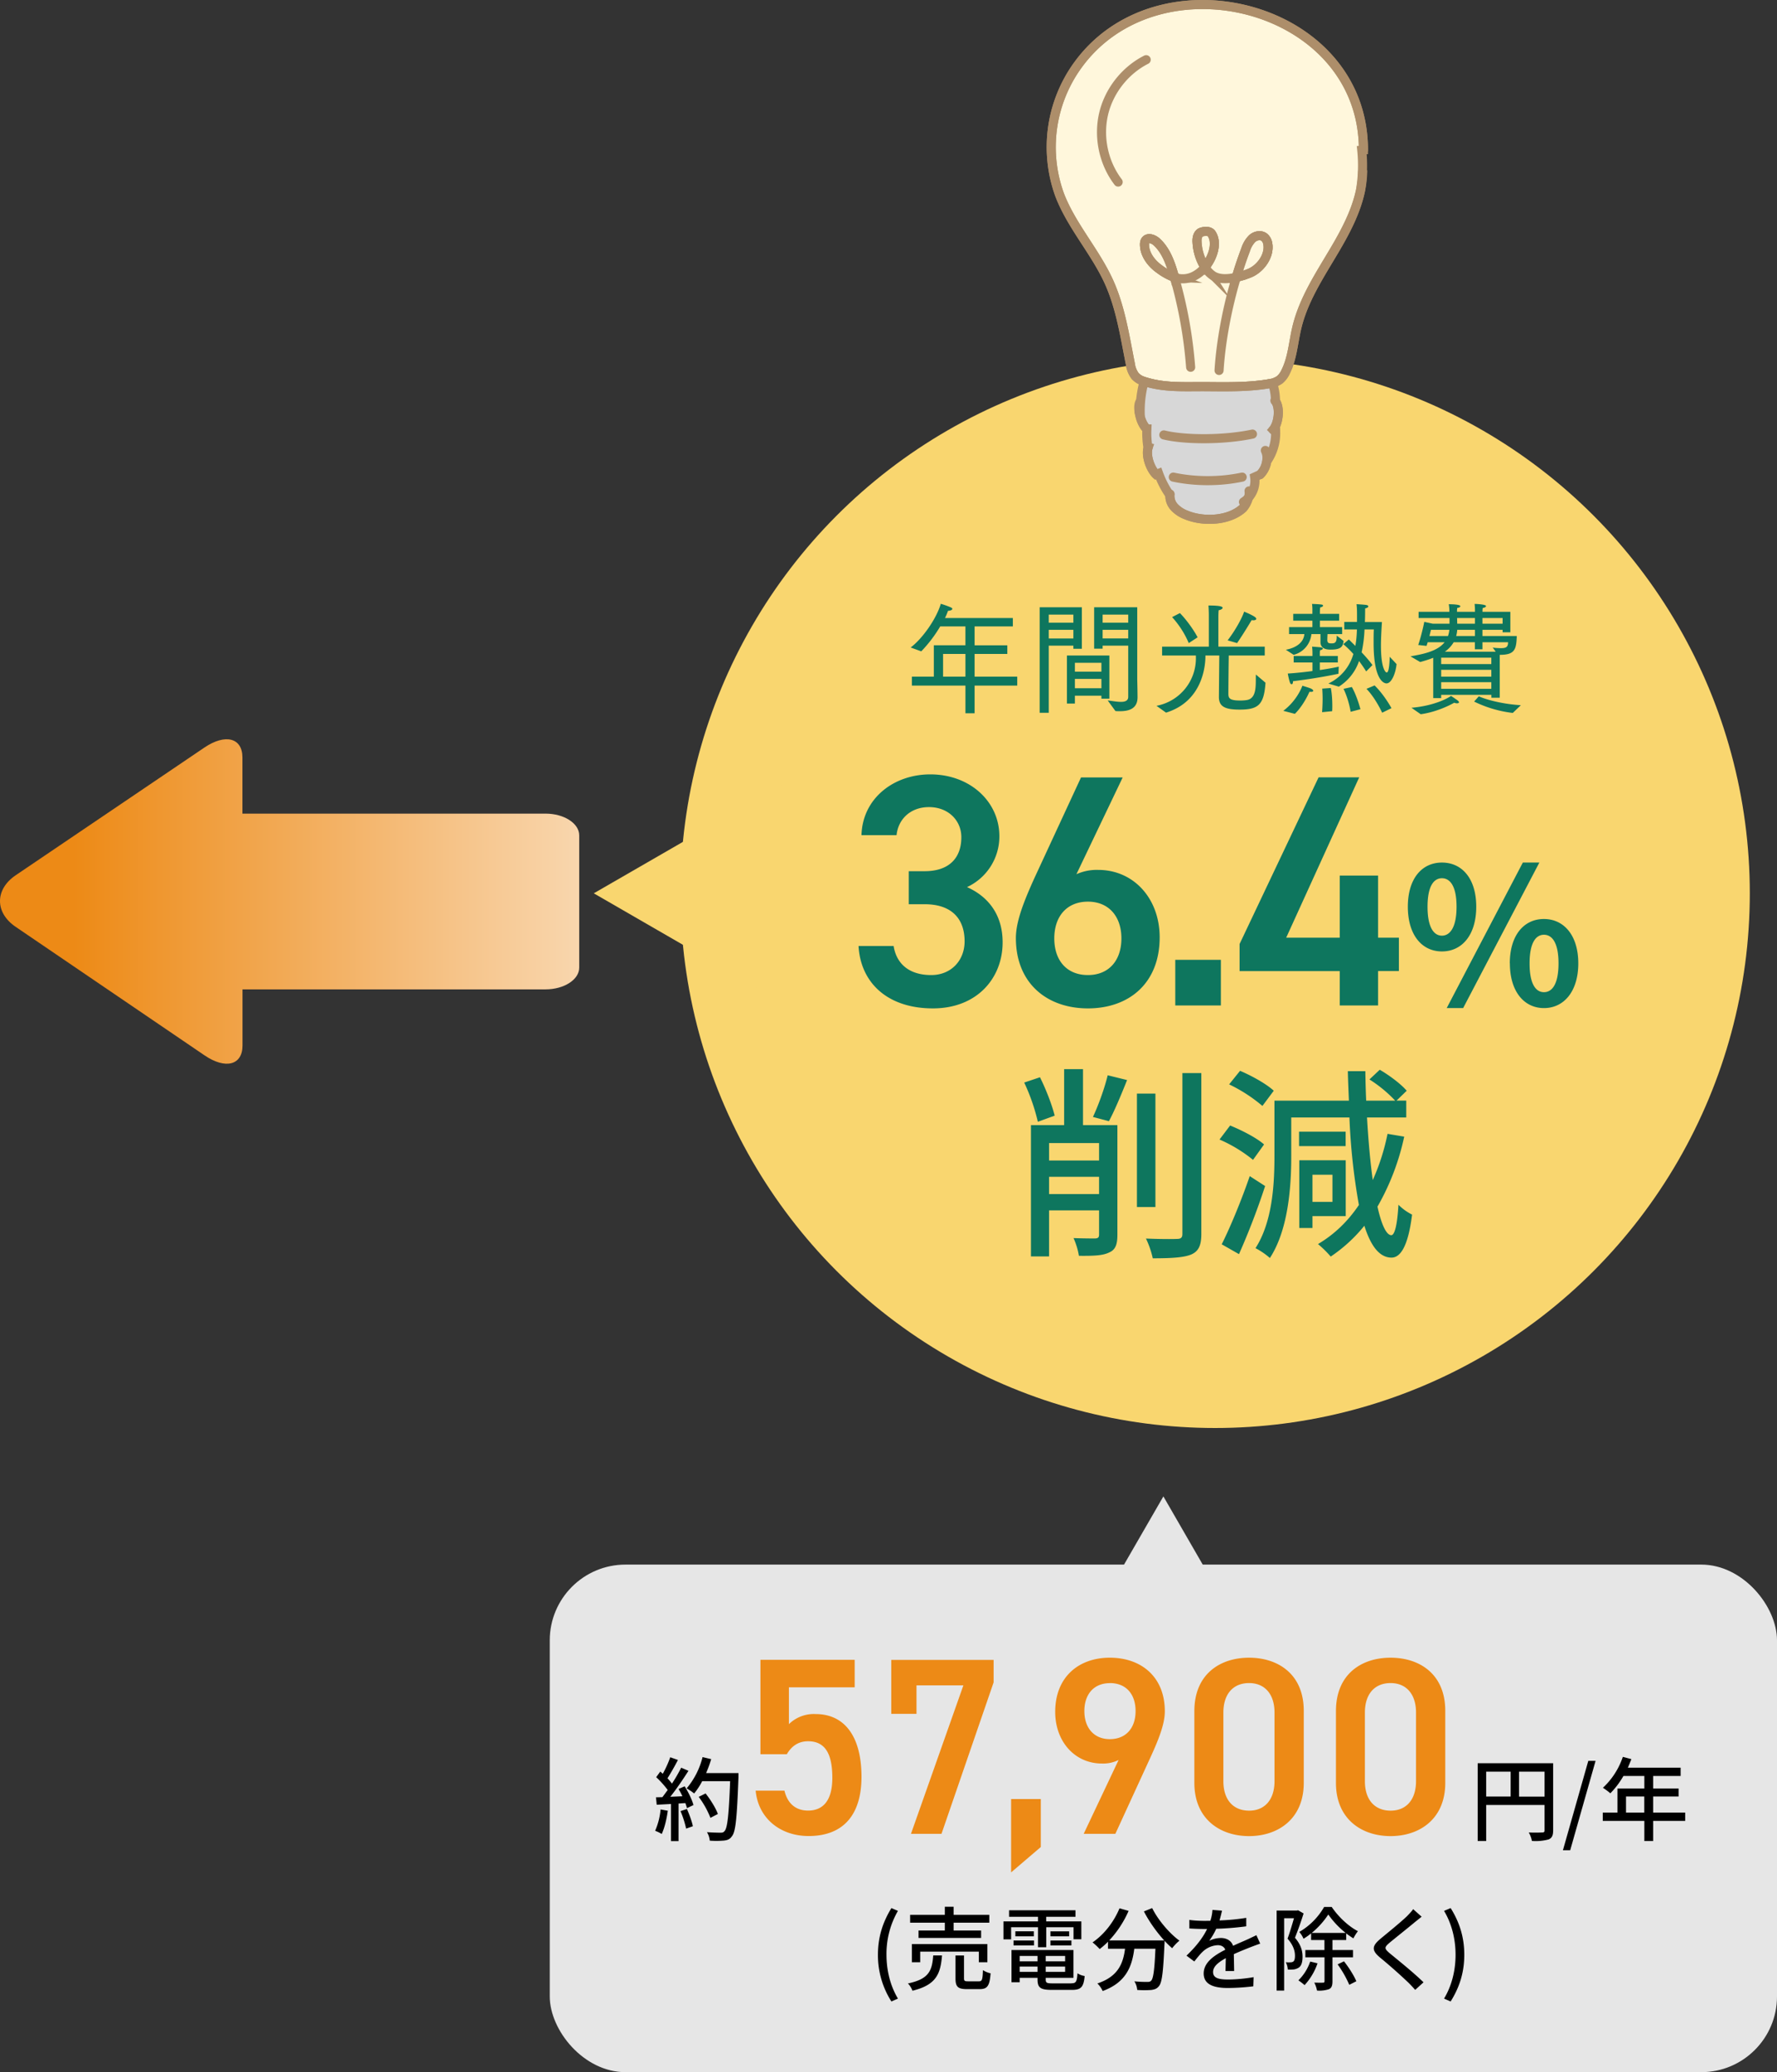 <svg id="_レイヤー_2" data-name="レイヤー 2" xmlns="http://www.w3.org/2000/svg" viewBox="0 0 23.457 27.353"><rect x="0" y="0" width="23.457" height="27.353" fill="#333333" stroke="none"/><defs><linearGradient id="_名称未設定グラデーション_19" data-name="名称未設定グラデーション 19" x1="11.24" y1="11.9" x2=".973" y2="11.9" gradientUnits="userSpaceOnUse"><stop offset="0" stop-color="#fff"/><stop offset="1" stop-color="#ed8a16"/></linearGradient><style>.cls-1,.cls-3{stroke:#ad8e6a;stroke-width:.12px}.cls-1{fill:none;stroke-linecap:round;stroke-linejoin:round}.cls-3{stroke-miterlimit:10;fill:#fff7dc}.cls-6{fill:#f9d66f}.cls-7{fill:#e6e6e6}</style></defs><g id="desgin"><path d="M7.2 10.74h-4v-.742c0-.259-.226-.317-.502-.13l-2.49 1.685c-.277.187-.277.494-.002.681L2.7 13.931c.276.188.501.13.501-.129v-.742h4c.245 0 .445-.129.445-.287v-1.746c0-.158-.2-.287-.444-.287z" fill="url(#_名称未設定グラデーション_19)"/><circle class="cls-6" cx="16.04" cy="11.792" r="7.058"/><path class="cls-6" d="M7.838 11.792l2.575 1.487v-2.973l-2.575 1.486z"/><path d="M11.996 11.5h.21c.313 0 .484-.165.484-.449 0-.218-.17-.397-.427-.397-.246 0-.407.161-.428.37h-.463c.013-.484.424-.802.908-.802.527 0 .912.362.912.816a.737.737 0 01-.427.672c.274.122.47.358.47.729 0 .475-.34.872-.92.872-.611 0-.956-.349-.982-.824h.463c.034.218.187.384.497.384.262 0 .44-.192.44-.445 0-.306-.178-.49-.527-.49h-.21V11.5zm2.213.04a.65.65 0 01.288-.057c.47 0 .811.38.811.89 0 .607-.406.938-.947.938-.536 0-.951-.327-.951-.929 0-.222.11-.493.244-.79l.616-1.33h.55l-.611 1.278zm.152 1.331c.276 0 .442-.192.442-.484 0-.289-.166-.485-.442-.485-.28 0-.444.196-.444.485 0 .292.165.484.444.484zm1.755.401h-.602v-.602h.602v.602zm1.826-3.011l-.964 2.117h.707v-.82h.506v.82h.275v.44h-.275v.454h-.506v-.453h-1.322v-.358l1.043-2.2h.536zm.642 1.708c0-.371.185-.583.45-.583.266 0 .453.212.453.583 0 .372-.187.59-.453.59-.265 0-.45-.218-.45-.59zm.643 0c0-.273-.086-.376-.193-.376s-.19.103-.19.376.083.382.19.382.193-.11.193-.382zm.875-.583h.218l-1.006 1.921h-.217l1.005-1.921zm-.172 1.33c0-.372.188-.585.45-.585s.454.213.454.586c0 .37-.19.59-.453.59s-.45-.22-.45-.59zm.643 0c0-.272-.085-.377-.192-.377s-.19.105-.19.378.082.38.19.38.192-.107.192-.38zM13.7 14.808a2.62 2.62 0 00-.18-.518l.208-.07c.08.16.16.368.194.507l-.223.081zm1.05 1.494c0 .123-.025.196-.109.231-.082.041-.204.046-.399.044a.938.938 0 00-.071-.234c.125.005.25.005.285.005.038-.002.052-.013.052-.051v-.32h-.66v.608h-.239v-1.733h.438v-.739h.249v.739h.454v1.45zm-.902-1.214v.231h.66v-.23h-.66zm.66.674v-.228h-.66v.228h.66zm-.081-1.018c.07-.147.154-.38.195-.55l.256.063c-.076.19-.166.407-.24.543l-.211-.056zm.825 1.189h-.244v-1.497h.244v1.497zm.606-1.768v2.124c0 .157-.04.23-.134.271-.097.04-.26.05-.507.05a1.197 1.197 0 00-.09-.261c.182.008.353.008.41.005.05 0 .071-.016.071-.065v-2.124h.25zm.682 1.145a1.891 1.891 0 00-.442-.268l.14-.185c.155.063.35.163.448.25l-.146.204zm.16.346a9.52 9.52 0 01-.345.899l-.228-.13c.11-.218.26-.579.37-.9l.203.131zm-.035-1.057a2.039 2.039 0 00-.44-.285l.144-.179c.154.065.35.174.445.263l-.15.201zm1.871.405a3.197 3.197 0 01-.353.924c.052.233.115.374.182.377.046 0 .08-.141.095-.402a.683.683 0 00.18.13c-.057.46-.171.57-.275.568-.157-.003-.271-.155-.355-.421a2.021 2.021 0 01-.444.407 1.42 1.42 0 00-.168-.165c.22-.13.397-.304.54-.516a8.352 8.352 0 01-.125-1.155h-.768v.511c0 .4-.038.97-.282 1.344a.958.958 0 00-.19-.13c.225-.35.25-.847.25-1.214v-.733h.983c-.005-.125-.011-.256-.014-.389h.231c.002.13.005.261.011.389h.383a1.727 1.727 0 00-.34-.28l.136-.128c.128.074.28.188.356.277l-.134.13h.128v.223h-.518c.018.307.043.59.076.826a2.87 2.87 0 00.195-.61l.22.037zm-.773.125h-.615v-.19h.615v.19zm-.438.924v.157h-.174v-.894h.613v.737h-.439zm0-.546v.358h.264v-.358h-.264zm-5.288-6.575h.29v-.414h.417v-.249h-.333a1.78 1.78 0 01-.25.329l-.14-.051c.158-.119.34-.38.398-.577 0 0 .08.024.137.05.01.004.015.011.015.017 0 .013-.02.024-.057.026a.76.76 0 01-.04.095h.896v.111h-.505v.249h.432v.114h-.432v.3h.563v.118h-.563v.365h-.121V9.05h-.707v-.118zm.707 0v-.3h-.295v.3h.295zm.979-.916h.558v.548h-.112v-.041h-.325v.886h-.12V8.016zm.446.204v-.107h-.325v.107h.325zm0 .208v-.114h-.325v.114h.325zm-.085.225h.56v.57h-.105v-.04h-.35v.104h-.105v-.634zm.455.213v-.117h-.35v.117h.35zm0 .22v-.124h-.35v.123h.35zm.354-.563h-.338v.04h-.112v-.547h.569v.952s.004.16.004.237c0 .152-.117.183-.232.183-.02 0-.04 0-.06-.002l-.102-.14c.055.006.121.019.174.019.055 0 .097-.015.097-.066v-.676zm0-.303v-.107h-.338v.107h.338zm0 .208v-.114h-.338v.114h.338zm.373.889a.638.638 0 00.52-.647v-.017h-.446v-.117h.617v-.418s0-.06-.005-.125h.01c.155 0 .177.017.177.03 0 .011-.017.026-.052.032-.004.032-.004.086-.004.086v.395h.612v.117h-.475a47.62 47.62 0 00-.005.496c0 .056 0 .098.15.098a.553.553 0 00.093-.006c.14-.023.115-.215.12-.337l.127.108c-.02.293-.095.355-.343.355-.192 0-.272-.041-.272-.166l.005-.548h-.183v.009c0 .127-.037.596-.52.745l-.126-.09zm.309-1.224c.07.07.173.204.234.32l-.117.076a1.215 1.215 0 00-.22-.343l.103-.053zm.63.36c.104-.135.19-.294.218-.379 0 0 .082.032.136.066.016.011.024.02.024.029 0 .011-.013.019-.041.019l-.02-.002s-.112.188-.192.303l-.125-.036zm.735.93c.187-.14.252-.331.252-.331s.08.024.11.036c.023.011.033.021.033.03 0 .009-.01.015-.03.015l-.02-.001s-.071.171-.192.291l-.154-.04zm.034-.806c.132-.025.235-.093.244-.207h-.202v-.092h.308v-.085h-.253v-.09h.253V8.05c0-.016 0-.045-.005-.078 0 0 .095.003.123.008.015.001.023.008.023.015 0 .009-.013.018-.038.023-.004.03-.004.055-.004.055v.03h.254v.09h-.254v.085h.294v.092h-.193a1.646 1.646 0 00-.003.084c.003.034.02.039.056.039.04 0 .068-.009.068-.087V8.39l.09.07c-.006.08-.04.115-.17.115-.036 0-.134-.002-.134-.098V8.37h-.12a.315.315 0 01-.234.274l-.103-.067zm.103.082h.248v-.027c0-.02 0-.055-.005-.096 0 0 .094.006.12.01.014.002.022.01.022.015 0 .008-.012.018-.037.023-.003.015-.003.036-.003.05v.025h.238v.086h-.238v.1c.107-.016.198-.032.25-.045l-.004.094a7.107 7.107 0 01-.6.098v.003c0 .028-.009.037-.018.037-.008 0-.016-.006-.02-.017-.016-.04-.031-.124-.031-.124.102-.006.218-.019.326-.033v-.113h-.248V8.66zm.375.742s.007-.084.007-.18c0-.043-.002-.09-.005-.131l.113-.008c.017.08.02.178.02.24 0 .04-.002.066-.002.066l-.133.013zm.083-.378a.618.618 0 00.33-.39 1.259 1.259 0 00-.133-.13l.073-.062.086.085c.014-.077.019-.152.021-.217h-.167V8.21h.168v-.09c0-.063-.001-.096-.006-.145 0 0 .08.005.125.01.02.003.03.01.03.02s-.014.021-.042.026c0 .042 0 .12-.003.18h.225c-.005.084-.013.2-.013.312 0 .3.06.354.076.354.037 0 .038-.188.04-.207l.09.096c-.01.11-.062.255-.133.255-.01 0-.17 0-.17-.535 0-.066 0-.128.003-.177h-.123a1.719 1.719 0 01-.038.302c.051.054.103.113.143.168l-.083.084a1.946 1.946 0 00-.094-.137.645.645 0 01-.267.338l-.138-.041zm.294.373s-.024-.16-.094-.303l.11-.024c.07.123.113.293.113.293l-.13.034zm.316-.348c.13.127.223.3.223.3l-.123.06s-.086-.19-.207-.315l.107-.045zm.774-.365c-.055.022-.113.04-.172.056l-.128-.075c.17-.03.354-.066.45-.186h-.223l-.015.048-.11-.012c.047-.137.08-.305.08-.305l.111.024h.222v-.075h-.408v-.082h.406v-.021a.524.524 0 00-.008-.079c.037 0 .153.002.153.026 0 .01-.013.02-.04.022a.163.163 0 00-.004.034v.018h.237v-.03s-.001-.046-.005-.074c.024 0 .151.006.151.028 0 .01-.013.021-.044.026-.003.02-.003.048-.003.048v.002h.368v.27h-.102v-.032h-.266v.082h.453c-.006.18-.027.248-.225.248v.566h-.11v-.038h-.663v.043h-.105v-.532zm-.287.66c.31-.027.492-.133.522-.157 0 0 .06.04.087.06.013.01.018.019.018.025 0 .008-.012.013-.026.013a.106.106 0 01-.037-.008s-.197.118-.442.152l-.122-.085zm.482-.947a.385.385 0 00.018-.082h-.243l-.02.082h.245zm.572.37v-.084h-.662v.084h.662zm0 .166v-.09h-.662v.09h.662zm0 .161v-.088h-.662v.088h.662zm.058-.49l-.04-.055c.02.004.065.008.107.008.068 0 .096-.012.096-.078h-.338v.093h-.1v-.093h-.28a.412.412 0 01-.117.125h.672zm-.274-.207v-.082h-.234a.409.409 0 01-.014.082h.248zm0-.163v-.075h-.236l.002.075h.234zm.051.958c.053.027.266.1.555.118l-.107.102a1.58 1.58 0 01-.51-.15l.062-.07zm.314-.958v-.075h-.266v.075h.266z" fill="#0e765e"/><path class="cls-3" d="M16.32 3.66c.058-.013.114-.031.162-.05.15-.055.278-.227.254-.385a.142.142 0 00-.05-.095c-.047-.034-.115-.018-.157.02a.363.363 0 00-.086.146 5.065 5.065 0 00-.123.364zm-.414-.133c.107-.13.168-.323.086-.443-.026-.038-.094-.034-.137-.018-.04.016-.053.065-.054.107a.683.683 0 00.105.354zm-.803 1.508a.267.267 0 01-.118-.071.34.34 0 01-.064-.161c-.073-.365-.128-.738-.28-1.077-.181-.402-.493-.739-.652-1.15a1.845 1.845 0 01.229-1.703c1.063-1.494 3.78-.815 3.78 1.107l-.022.002c.018.179.012.36-.018.538-.06.28-.2.543-.347.791-.191.323-.403.643-.491 1.008-.048.199-.059.41-.151.592a.293.293 0 01-.077.102.305.305 0 01-.134.051.663.663 0 01-.02.004c-.276.045-.557.038-.836.036-.257-.001-.513.015-.763-.058a.94.94 0 01-.036-.011zm.401-1.373l-.008-.03c-.046-.16-.104-.325-.227-.438-.04-.037-.112-.065-.146-.022-.014.018-.016.041-.015.063.004.13.094.245.201.32a.788.788 0 00.196.107z"/><path d="M15.157 5.905l-.004-.001a1.171 1.171 0 01-.014-.242h-.003a.373.373 0 01-.087-.169h.003a1.47 1.47 0 01.051-.458.93.93 0 00.036.011c.25.073.506.057.763.058.279.002.56.009.836-.036a.653.653 0 00.02-.004h.042a.775.775 0 01.037.233c.065.089.039.296-.031.376l.033.033a.647.647 0 01-.11.374h-.007a.311.311 0 01-.087.184l-.073.033a.336.336 0 01-.084.276s0 0 0 0a.345.345 0 01-.07.134c-.183.17-.524.186-.754.089a.413.413 0 01-.154-.103.22.22 0 01-.057-.156 1.222 1.222 0 01-.149-.287l-.033.013c-.078-.076-.14-.254-.104-.358z" stroke-miterlimit="10" fill="#d7d7d7" stroke="#ad8e6a" stroke-width=".12"/><path class="cls-3" d="M16.736 3.225c.024.158-.104.33-.254.386a1.248 1.248 0 01-.162.05c.038-.128.079-.25.123-.365a.363.363 0 01.086-.146c.042-.038.11-.054.157-.02.03.021.045.059.05.095zm-.744-.141c.082.12.02.313-.086.443a.683.683 0 01-.105-.354c.001-.042.015-.091.054-.107.043-.016.11-.02.137.018zm-.496.548l.008.03a.788.788 0 01-.195-.107c-.107-.075-.197-.19-.201-.32 0-.022.001-.045.015-.063.034-.043.105-.015.146.022.123.113.18.278.227.438z"/><path class="cls-1" d="M15.045 5.31c-.02.042-.015.114.004.183.018.07.051.137.087.169m.022.238l-.001.005c-.036.104.026.282.104.358m1.217.31a.189.189 0 00.01-.093m-1.043.041l-.002.016a.22.22 0 00.057.156.414.414 0 00.154.103c.23.097.571.08.754-.089a.345.345 0 00.07-.133m.225-.628a.24.24 0 01.02.134.311.311 0 01-.088.184m.194-.977a.084.084 0 01.008.01c.065.089.039.296-.031.376m-1.443.068c.273.068.797.069 1.17-.011m-1.045.568c.26.056.59.068.909 0m1.591-4.034a1.348 1.348 0 01-.03.256c-.06.28-.2.543-.347.791-.191.323-.403.643-.491 1.008-.048.199-.059.41-.151.592a.293.293 0 01-.077.102.305.305 0 01-.134.051.663.663 0 01-.02.004c-.276.045-.557.038-.836.036-.257-.001-.513.015-.763-.058a.94.94 0 01-.036-.011.267.267 0 01-.118-.071.34.34 0 01-.064-.161c-.073-.365-.128-.738-.28-1.077-.181-.402-.493-.739-.652-1.15a1.845 1.845 0 01.229-1.703c1.063-1.494 3.78-.815 3.78 1.107"/><path class="cls-1" d="M15.13.788c-.28.142-.493.414-.563.72-.07.308.002.645.193.895m1.56 1.257c-.12.4-.204.845-.228 1.23m.228-1.23c.058-.013.114-.031.162-.05.15-.055.278-.227.254-.385a.142.142 0 00-.05-.095c-.047-.034-.115-.018-.157.02a.363.363 0 00-.086.146 5.065 5.065 0 00-.123.364zm-.414-.133a.36.36 0 00.104.111c.083.053.2.047.31.022m-.414-.133c.107-.13.168-.323.086-.443-.026-.038-.094-.034-.137-.018-.04.016-.053.065-.054.107a.683.683 0 00.105.354z"/><path class="cls-1" d="M15.504 3.662a.33.33 0 00.275-.027.435.435 0 00.127-.108"/><path class="cls-1" d="M15.504 3.662l-.008-.03c-.046-.16-.104-.325-.227-.438-.04-.037-.112-.065-.146-.022-.014.018-.016.041-.015.063.004.13.094.245.201.32a.788.788 0 00.196.107zm.213 1.186a5.89 5.89 0 00-.213-1.186m.974 2.911a.303.303 0 01-.064.053"/><rect class="cls-7" x="7.257" y="20.653" width="16.2" height="6.7" rx="1" ry="1"/><path class="cls-7" d="M15.357 19.753l-.808 1.4h1.616l-.808-1.4z"/><path d="M8.815 23.902c-.015.113-.044.23-.08.307a.468.468 0 00-.087-.042.907.907 0 00.072-.282l.095.017zm.223-.322c.05.079.099.181.116.247l-.086.041a.61.61 0 00-.021-.067l-.09.006v.496h-.1v-.49l-.188.01-.01-.098.085-.002.07-.095a1.295 1.295 0 00-.152-.169l.054-.074.033.029c.037-.066.077-.153.098-.218l.102.036a3.42 3.42 0 01-.138.242.754.754 0 01.059.07c.048-.072.09-.147.122-.21l.096.041c-.07.11-.16.243-.24.343l.16-.007a.942.942 0 00-.051-.096l.08-.035zm.03.3c.032.072.066.165.078.227l-.089.031a1.298 1.298 0 00-.074-.231l.085-.028zm.68-.42c-.02.531-.036.72-.087.78-.028.04-.059.051-.105.056a1.154 1.154 0 01-.187.001.249.249 0 00-.037-.112c.078.006.151.007.18.007.025 0 .039-.004.051-.02.04-.039.058-.217.075-.66h-.369a.891.891 0 01-.106.162.796.796 0 00-.099-.067 1.02 1.02 0 00.21-.413l.114.027a1.682 1.682 0 01-.067.184h.427v.054zm-.37.536a1.173 1.173 0 00-.155-.277l.091-.045c.065.082.136.196.162.271l-.098.051z"/><path d="M10.388 23.156h-.35V21.91h1.244v.363h-.868v.486a.47.47 0 01.352-.133c.383 0 .606.296.606.828 0 .502-.24.782-.698.782-.373 0-.665-.233-.699-.599h.38c.04.167.146.263.312.263.196 0 .32-.13.32-.432 0-.317-.094-.483-.32-.483-.137 0-.223.073-.28.17zm1.377-.533v-.712h1.351v.297l-.688 1.999h-.403l.692-1.96h-.619v.376h-.333zm1.975 1.757l-.393.336v-.968h.392v.632zm1.026-1.148a.458.458 0 01-.22.047c-.358 0-.617-.29-.617-.682 0-.462.312-.715.721-.715.412 0 .726.25.726.708 0 .17-.084.376-.187.602l-.466 1.015h-.418l.461-.975zm-.116-1.014c-.21 0-.336.146-.336.369 0 .22.126.37.336.37.216 0 .34-.15.34-.37 0-.223-.124-.37-.34-.37zm1.838 2.019c-.383 0-.722-.226-.722-.702v-.948c0-.489.34-.705.722-.705s.722.216.722.701v.952c0 .476-.34.702-.722.702zm0-2.02c-.21 0-.339.144-.339.39v.905c0 .246.13.389.34.389.205 0 .335-.143.335-.39v-.904c0-.246-.13-.39-.336-.39zm1.868 2.02c-.383 0-.721-.226-.721-.702v-.948c0-.489.338-.705.721-.705s.722.216.722.701v.952c0 .476-.339.702-.722.702zm0-2.02c-.21 0-.339.144-.339.39v.905c0 .246.13.389.34.389.205 0 .335-.143.335-.39v-.904c0-.246-.13-.39-.336-.39z" fill="#ed8a16"/><path d="M20.502 24.162c0 .065-.015.1-.06.119a.658.658 0 01-.22.02.36.36 0 00-.042-.112 2 2 0 00.178 0c.023 0 .03-.006.03-.028v-.335h-.77v.476h-.112v-1.027h.996v.887zm-.884-.447h.323v-.329h-.323v.33zm.77 0v-.329h-.336v.33h.337zm.578-.471h.096l-.335 1.18h-.096l.335-1.18zm1.279.792h-.423v.266h-.116v-.266h-.549v-.109h.194v-.318h.355v-.166h-.276a1.106 1.106 0 01-.173.229.937.937 0 00-.098-.073.984.984 0 00.263-.408l.113.03a3.913 3.913 0 01-.047.113h.697v.109h-.363v.166h.336v.105h-.336v.213h.423v.109zm-.54-.109v-.213h-.241v.213h.242zm-10.116 1.876c0-.237.066-.433.178-.616l.086.037a1.134 1.134 0 00-.151.58c0 .202.048.405.151.578l-.086.038a1.134 1.134 0 01-.178-.617zm.846.01c-.02.244-.077.389-.39.465a.29.29 0 00-.06-.096c.279-.058.319-.17.334-.37h.116zm.037-.433h-.458v-.104h.458v-.106h.116v.106h.471v.104h-.471v.103h.363v.098h-.826v-.098h.347v-.103zm.449.522v-.14h-.774v.14h-.11v-.24h.997v.24h-.113zm0 .252c.042 0 .05-.018.054-.148a.29.29 0 00.101.042c-.012.166-.042.209-.145.209h-.166c-.122 0-.152-.033-.152-.141v-.303h.112v.301c0 .035.01.04.055.04h.14zm.781-.714h-.355v.16h-.101v-.237h.456v-.061h-.382v-.086h.877v.086h-.387v.061h.464v.236h-.103v-.159h-.36v.264h-.109v-.264zm.441.74c.06 0 .073-.02.08-.132a.24.24 0 00.095.036c-.014.146-.047.183-.169.183h-.263c-.149 0-.19-.027-.19-.136v-.023h-.236v.058h-.108v-.425h.818v.367h-.366v.023c0 .042.013.05.088.05h.251zm-.764-.565h.27v.065h-.27v-.065zm.268-.12v.065h-.244v-.066h.244zm-.187.324v.071h.236v-.071h-.236zm.236.21v-.07h-.236v.07h.236zm.364-.21h-.256v.071h.256v-.071zm0 .21v-.07h-.256v.07h.256zm.053-.535v.066h-.247v-.066h.247zm-.247.121h.277v.065h-.277v-.065zm1.343-.428c.077.157.228.334.36.43a.593.593 0 00-.096.1 1.113 1.113 0 01-.1-.098c0 .01 0 .036-.002.047-.016.365-.032.505-.073.552-.028.035-.056.043-.099.05a1.39 1.39 0 01-.187 0 .252.252 0 00-.038-.114c.075.008.143.008.17.008.025 0 .04-.003.052-.017.028-.028.044-.142.056-.421h-.279c-.03.233-.107.444-.417.558a.349.349 0 00-.07-.1c.277-.092.34-.268.365-.458h-.225v-.093a.968.968 0 01-.11.097.82.82 0 00-.094-.088c.15-.102.28-.267.356-.45l.12.034a1.38 1.38 0 01-.256.39h.726c-.1-.11-.2-.25-.268-.383l.109-.044zm.888.163a2.74 2.74 0 00.354-.034v.112a3.748 3.748 0 01-.396.032.933.933 0 01-.093.159.355.355 0 01.154-.037c.076 0 .139.036.161.103.075-.035.137-.06.194-.086l.114-.054.05.111a4.913 4.913 0 00-.348.139l.004.223h-.114l.004-.17c-.103.057-.168.112-.168.183 0 .082.078.099.2.099.097 0 .228-.012.335-.031l-.004.121a2.974 2.974 0 01-.335.022c-.18 0-.32-.042-.32-.192 0-.148.145-.242.285-.313-.016-.042-.054-.06-.099-.06a.308.308 0 00-.2.087c-.035.033-.07.078-.11.128l-.103-.077c.14-.133.223-.25.272-.352H15.9a3.15 3.15 0 01-.2-.007v-.113c.063.01.148.013.206.013l.071-.001a.57.57 0 00.028-.144l.126.01c-.008.034-.018.078-.033.13zm1.111-.092a4.75 4.75 0 01-.114.321c.082.095.1.178.1.25 0 .07-.014.12-.05.144a.167.167 0 01-.065.024.526.526 0 01-.08.001.217.217 0 00-.026-.096.333.333 0 00.062.001.065.065 0 00.037-.01c.017-.013.022-.042.022-.077 0-.06-.02-.138-.098-.225.03-.08.061-.188.085-.27h-.13v.955h-.099V25.22h.266l.017-.004.073.042zm.184.658a.815.815 0 01-.171.288.816.816 0 00-.082-.063.63.63 0 00.156-.248l.097.023zm.197-.08v.318c0 .054-.01.085-.044.103a.4.4 0 01-.16.019.373.373 0 00-.036-.105c.051.002.1.001.115.001.014 0 .02-.005.02-.02v-.315h-.253v-.096h.252v-.132h-.176v-.088a.844.844 0 01-.1.071.35.35 0 00-.056-.09.9.9 0 00.328-.33h.1c.087.129.22.255.346.32a.61.61 0 00-.06.095 1.095 1.095 0 01-.095-.066v.088h-.181v.132h.271v.096h-.271zm.174-.321a1.165 1.165 0 01-.229-.243 1.09 1.09 0 01-.219.243h.448zm-.022.375c.064.08.134.192.163.263l-.093.047a1.433 1.433 0 00-.154-.27l.084-.04zm.933-.515c-.081.068-.247.2-.333.271-.069.06-.069.075.003.137.102.084.32.259.447.384l-.11.1a1.889 1.889 0 00-.091-.097 7.13 7.13 0 00-.373-.33c-.118-.098-.105-.156.01-.251.092-.077.267-.218.349-.298.027-.029.063-.065.078-.09l.112.1-.092.074zm.388 1.007c.104-.173.152-.376.152-.579 0-.201-.048-.405-.152-.579l.087-.037c.114.182.18.379.18.616 0 .24-.066.434-.18.617l-.087-.038z"/></g></svg>